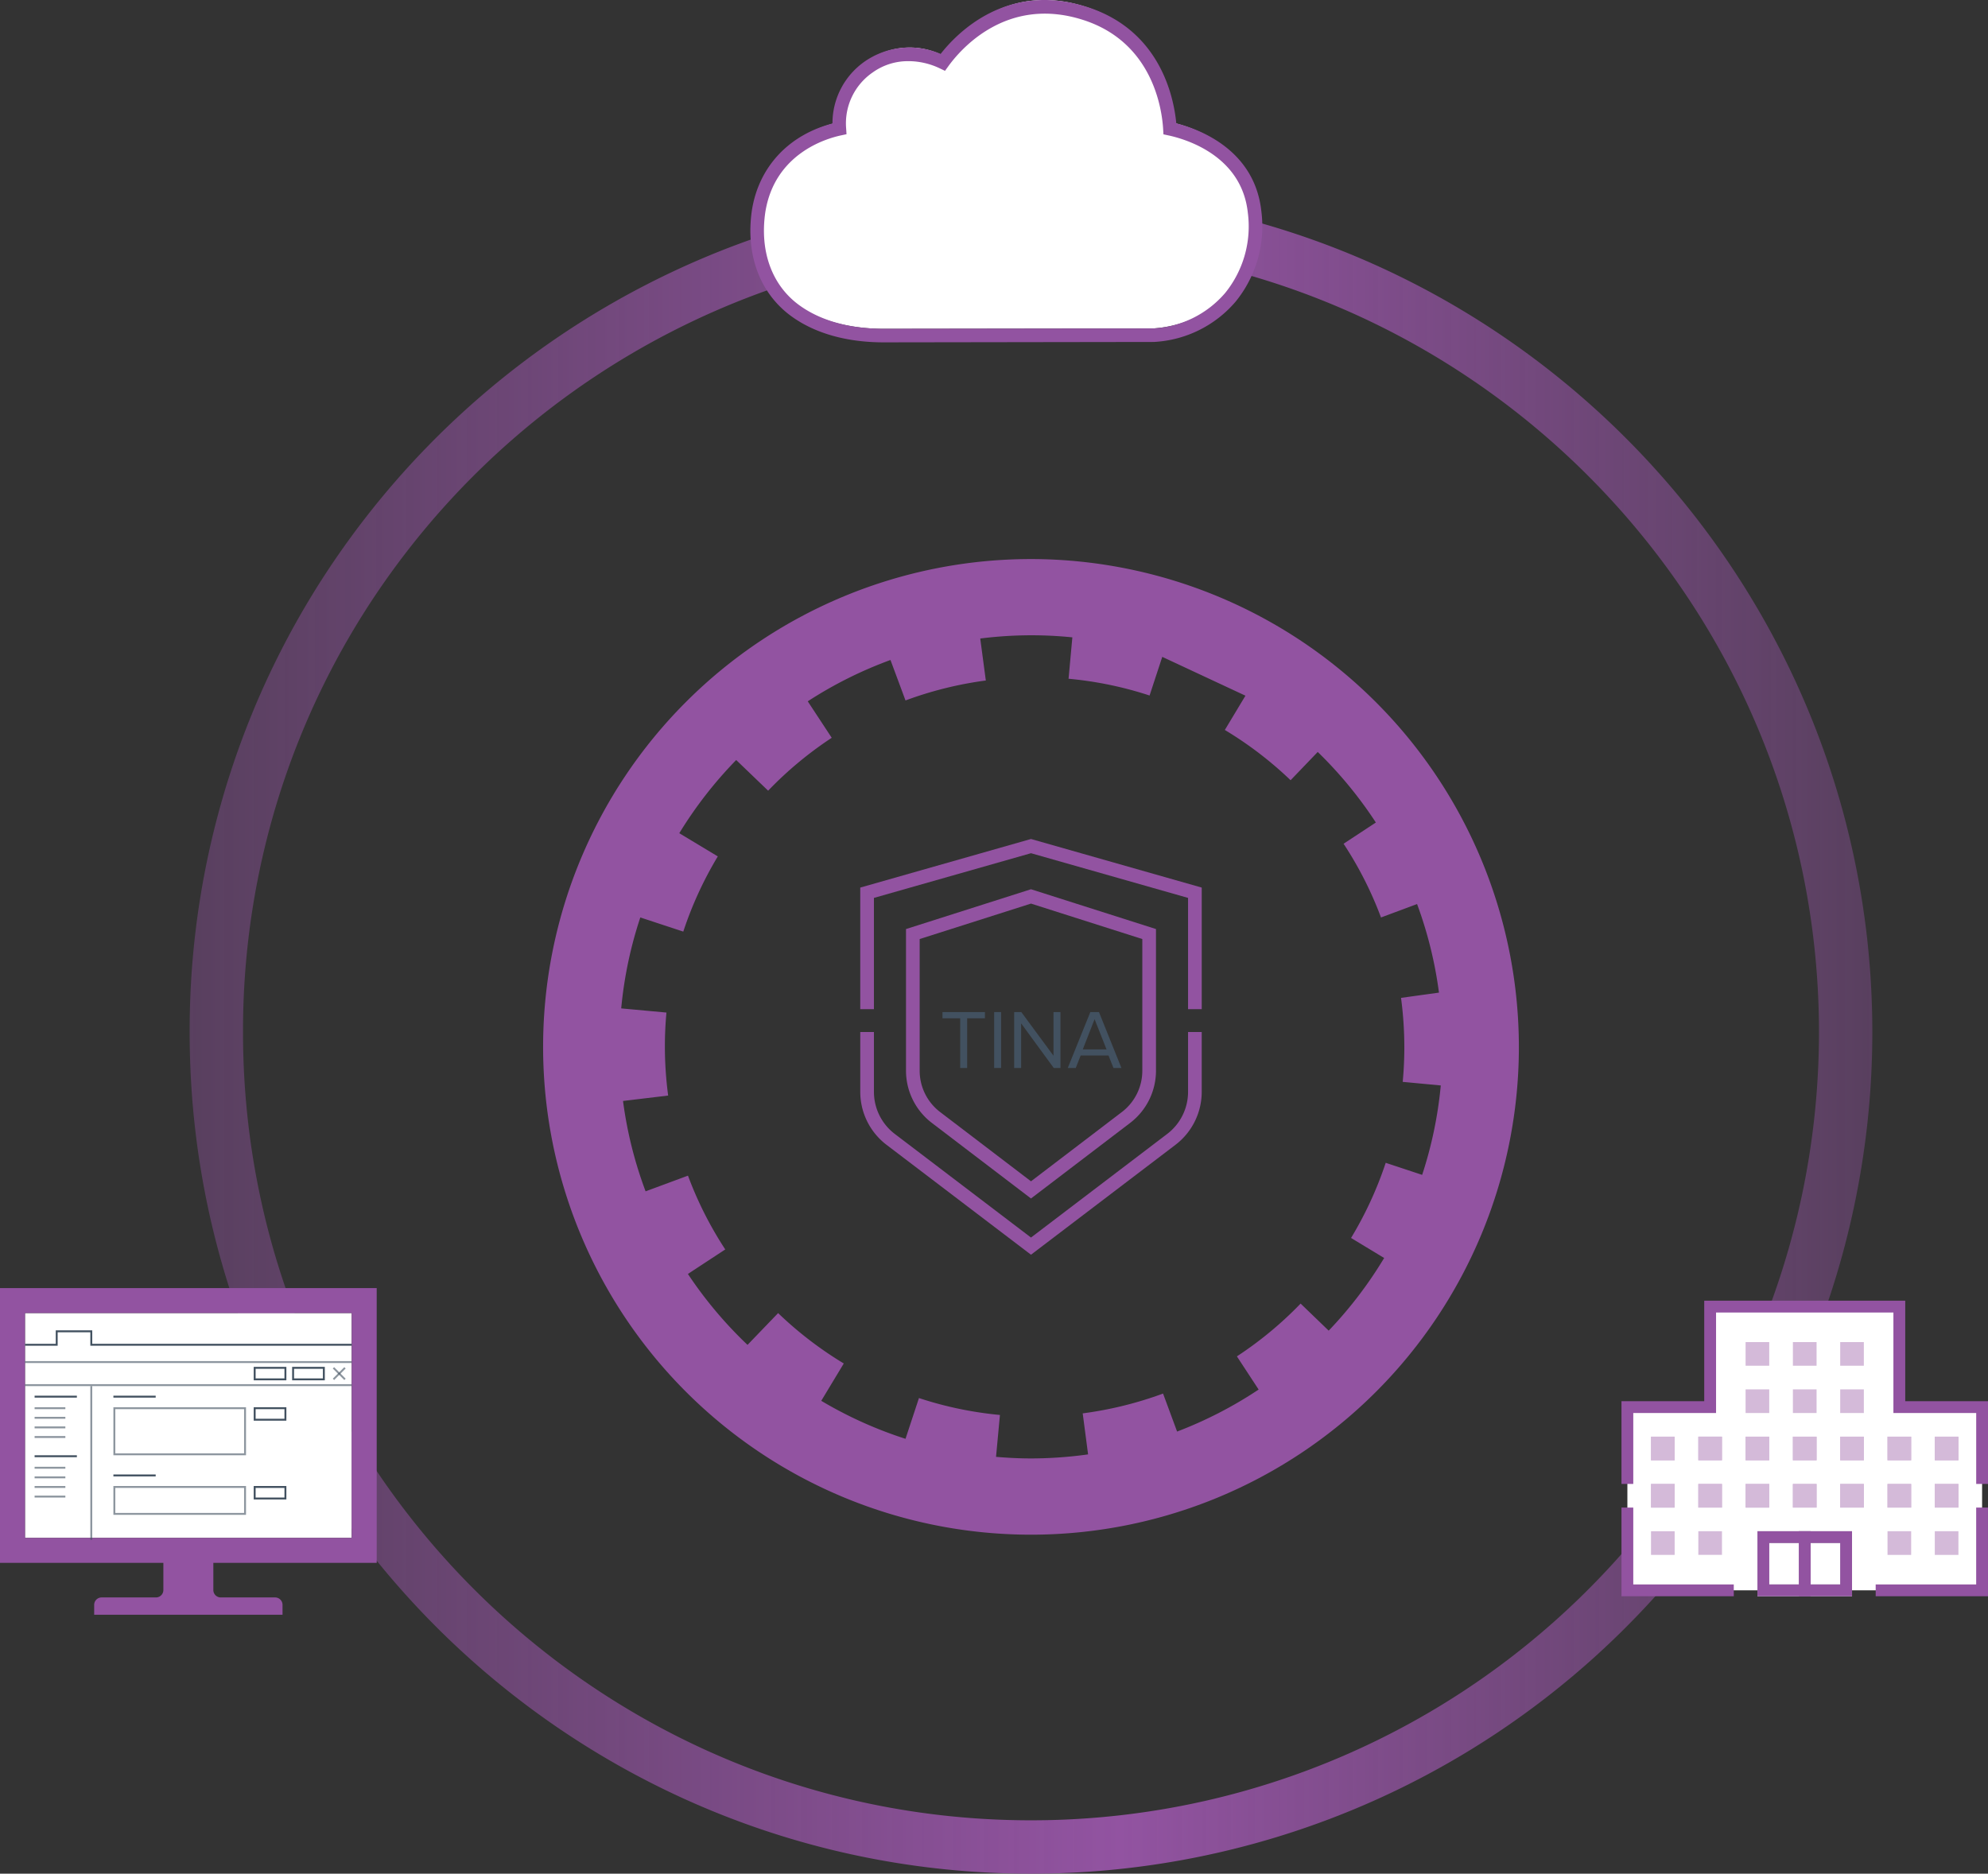 <svg xmlns="http://www.w3.org/2000/svg" xmlns:xlink="http://www.w3.org/1999/xlink" width="336.977" height="317.645" viewBox="0 0 336.977 317.645"><rect x="0" y="0" width="336.977" height="317.645" fill="#333333" stroke="none"/><defs><style>.a{fill:url(#a);}.b{fill:#9253a1;}.c,.e{fill:#425160;}.d{fill:#fff;}.e{opacity:0.6;}.f{fill:#d4bad9;}.g{fill:#b3b9bf;}</style><linearGradient id="a" y1="0.5" x2="1" y2="0.5" gradientUnits="objectBoundingBox"><stop offset="0" stop-color="#9253a1" stop-opacity="0.4"/><stop offset="0.553" stop-color="#9253a1"/><stop offset="1" stop-color="#9253a1" stop-opacity="0.4"/></linearGradient></defs><g transform="translate(-844.811 -3494.103)"><g transform="translate(844.811 3526.522)"><g transform="translate(32.147)"><path class="a" d="M203.886,333.875c-78.638,0-142.614-63.976-142.614-142.612a141.586,141.586,0,0,1,26.941-83.438A143.115,143.115,0,0,1,203.886,48.649c78.636,0,142.612,63.976,142.612,142.613a142.765,142.765,0,0,1-48.071,106.773h0A142.416,142.416,0,0,1,203.886,333.875Zm0-276.181a134.047,134.047,0,0,0-108.34,55.428,132.588,132.588,0,0,0-25.228,78.14c0,73.649,59.918,133.567,133.568,133.567a133.375,133.375,0,0,0,88.542-33.564h0a133.709,133.709,0,0,0,45.025-100C337.453,117.612,277.534,57.694,203.886,57.694Z" transform="translate(-61.272 -48.649)"/><g transform="translate(113.673 109.817)"><path class="b" d="M176.43,192.655l-16.852-12.848a11.137,11.137,0,0,1-4.334-8.816V146.977l21.186-6.748,21.187,6.748v24.015a11.135,11.135,0,0,1-4.335,8.816Zm-18.869-43.985v22.321a8.8,8.8,0,0,0,3.423,6.974l15.446,11.777,15.446-11.777a8.8,8.8,0,0,0,3.424-6.974V148.671l-18.871-6.01Z" transform="translate(-147.491 -131.71)"/><path class="b" d="M178.183,196.716l-24.508-18.647a11.292,11.292,0,0,1-4.431-8.938V158.962h2.317v10.169a8.963,8.963,0,0,0,3.516,7.094l23.106,17.58,23.106-17.58a8.964,8.964,0,0,0,3.517-7.094V158.962h2.317v10.169a11.292,11.292,0,0,1-4.431,8.938Z" transform="translate(-149.244 -126.238)"/><path class="b" d="M207.123,162.485h-2.317V143.623l-26.623-7.577-26.623,7.577v18.862h-2.317V141.873l28.94-8.237,28.94,8.237Z" transform="translate(-149.244 -133.636)"/><g transform="translate(13.936 29.34)"><path class="c" d="M163.031,165.825v-8.43h-3v-1.052h7.195v1.052H164.21v8.43Z" transform="translate(-160.029 -156.343)"/><path class="c" d="M166.806,165.825v-9.482h1.18v9.482Z" transform="translate(-158.049 -156.343)"/><path class="c" d="M176.144,165.825l-5.529-7.563v7.563h-1.18v-9.482h1.207l5.459,7.407v-7.407h1.18v9.482Z" transform="translate(-157.281 -156.343)"/><path class="c" d="M184.211,165.825l-.839-2.118h-4.72l-.837,2.118h-1.352l3.825-9.482h1.464l3.809,9.482Zm-3.2-8.274-2,5.118h4.023Z" transform="translate(-155.228 -156.343)"/></g></g></g><g transform="translate(0 185.95)"><rect class="d" width="55.383" height="38.116" transform="translate(4.236 4.236)"/><path class="b" d="M36.393,192.556v46.587H64.085v4.6a1.26,1.26,0,0,1-1.26,1.26H53.616a1.261,1.261,0,0,0-1.26,1.26v1.672H84.283v-1.672a1.26,1.26,0,0,0-1.26-1.26H73.815a1.259,1.259,0,0,1-1.26-1.26v-4.6h27.691V192.556Zm59.619,42.352H40.629V196.792H96.012Z" transform="translate(-36.393 -192.556)"/><path class="c" d="M95.053,200.709H50.748v-2.281H45.209v2.281H39.671v-.326h5.213V198.1h6.189v2.281h43.98Z" transform="translate(-35.435 -190.935)"/><rect class="e" width="55.382" height="0.326" transform="translate(4.236 12.38)"/><rect class="e" width="55.382" height="0.326" transform="translate(4.236 16.29)"/><path class="c" d="M75.211,205.173H69.674v-2.279h5.537ZM70,204.848h4.886V203.22H70Z" transform="translate(-26.67 -189.536)"/><path class="c" d="M75.211,210.469H69.674v-2.281h5.537ZM70,210.143h4.886v-1.629H70Z" transform="translate(-26.67 -187.989)"/><path class="c" d="M75.211,220.806H69.674v-2.281h5.537ZM70,220.48h4.886v-1.629H70Z" transform="translate(-26.67 -184.969)"/><path class="c" d="M80.254,205.173H74.716v-2.279h5.538Zm-5.213-.326h4.887V203.22H75.042Z" transform="translate(-25.197 -189.536)"/><path class="e" d="M82,205.115l-1.955-1.955.23-.23,1.955,1.955Z" transform="translate(-23.639 -189.525)"/><path class="e" d="M80.278,205.115l-.23-.23L82,202.93l.23.23Z" transform="translate(-23.639 -189.525)"/><rect class="e" width="0.326" height="26.062" transform="translate(15.312 16.616)"/><rect class="c" width="7.167" height="0.326" transform="translate(5.865 18.244)"/><rect class="c" width="7.167" height="0.326" transform="translate(19.222 18.244)"/><path class="e" d="M73.747,216.332H51.269v-8.144H73.747Zm-22.153-.326H73.422v-7.493H51.595Z" transform="translate(-32.047 -187.989)"/><rect class="c" width="7.167" height="0.326" transform="translate(19.222 31.601)"/><path class="e" d="M73.747,223.412H51.269v-4.887H73.747Zm-22.153-.326H73.422v-4.236H51.595Z" transform="translate(-32.047 -184.969)"/><rect class="e" width="5.213" height="0.326" transform="translate(5.865 20.199)"/><rect class="e" width="5.213" height="0.326" transform="translate(5.865 21.828)"/><rect class="e" width="5.213" height="0.326" transform="translate(5.865 23.457)"/><rect class="e" width="5.213" height="0.326" transform="translate(5.865 25.086)"/><rect class="c" width="7.167" height="0.326" transform="translate(5.865 28.344)"/><rect class="e" width="5.213" height="0.326" transform="translate(5.865 30.298)"/><rect class="e" width="5.213" height="0.326" transform="translate(5.865 31.927)"/><rect class="e" width="5.213" height="0.326" transform="translate(5.865 33.556)"/><rect class="e" width="5.213" height="0.326" transform="translate(5.865 35.185)"/><g transform="translate(274.849 2.139)"><path class="d" d="M295.97,212.022V194.987H263.9v17.035H249.875v31.064h22.046v1h16.033v-1H310V212.022Z" transform="translate(-248.873 -193.985)"/><path class="b" d="M311.228,225.276h-2V213.25H295.194V196.215H265.132V213.25H251.1v12.025h-2V211.247h14.028V194.211H297.2v17.035h14.029Z" transform="translate(-249.1 -194.211)"/><path class="f" d="M267.389,214.052h0m2-2h-4.008v4.008h4.008v-4.008Z" transform="translate(-244.342 -189)"/><path class="f" d="M279.8,214.052h0m2-2h-4.008v4.008H281.8v-4.008Z" transform="translate(-240.717 -189)"/><path class="f" d="M273.593,214.052h0m2-2h-4.008v4.008H275.6v-4.008Z" transform="translate(-242.529 -189)"/><path class="f" d="M254.981,214.052h0m2-2h-4.008v4.008h4.008v-4.008Z" transform="translate(-247.967 -189)"/><path class="f" d="M263.189,212.048h-4.008v4.009h4.008v-4.009Z" transform="translate(-246.154 -189)"/><path class="f" d="M254.981,220.256h0m2-2h-4.008v4.008h4.008v-4.008Z" transform="translate(-247.967 -187.188)"/><path class="f" d="M263.189,218.252h-4.008v4.009h4.008v-4.009Z" transform="translate(-246.154 -187.188)"/><path class="f" d="M267.389,220.256h0m2-2h-4.008v4.008h4.008v-4.008Z" transform="translate(-244.342 -187.188)"/><path class="f" d="M273.593,220.256h0m2-2h-4.008v4.008H275.6v-4.008Z" transform="translate(-242.529 -187.188)"/><path class="f" d="M286,220.256h0m2-2H284v4.008h4.008v-4.008Z" transform="translate(-238.904 -187.188)"/><path class="f" d="M279.8,220.256h0m2-2h-4.008v4.008H281.8v-4.008Z" transform="translate(-240.717 -187.188)"/><path class="f" d="M292.206,220.256h0m2-2H290.2v4.008h4.008v-4.008Z" transform="translate(-237.092 -187.188)"/><path class="f" d="M286,214.052h0m2-2H284v4.008h4.008v-4.008Z" transform="translate(-238.904 -189)"/><path class="f" d="M292.206,214.052h0m2-2H290.2v4.008h4.008v-4.008Z" transform="translate(-237.092 -189)"/><path class="f" d="M267.389,201.643h0m2-2h-4.008v4.008h4.008V199.64Z" transform="translate(-244.342 -192.625)"/><path class="f" d="M279.8,201.643h0m2-2h-4.008v4.008H281.8V199.64Z" transform="translate(-240.717 -192.625)"/><path class="f" d="M273.593,201.643h0m2-2h-4.008v4.008H275.6V199.64Z" transform="translate(-242.529 -192.625)"/><path class="f" d="M267.389,207.848h0m2-2h-4.008v4.008h4.008v-4.008Z" transform="translate(-244.342 -190.813)"/><path class="f" d="M279.8,207.848h0m2-2h-4.008v4.008H281.8v-4.008Z" transform="translate(-240.717 -190.813)"/><path class="f" d="M273.593,207.848h0m2-2h-4.008v4.008H275.6v-4.008Z" transform="translate(-242.529 -190.813)"/><path class="f" d="M267.389,214.052h0m2-2h-4.008v4.008h4.008v-4.008Z" transform="translate(-244.342 -189)"/><path class="f" d="M279.8,214.052h0m2-2h-4.008v4.008H281.8v-4.008Z" transform="translate(-240.717 -189)"/><path class="f" d="M273.593,214.052h0m2-2h-4.008v4.008H275.6v-4.008Z" transform="translate(-242.529 -189)"/><path class="f" d="M254.981,214.052h0m2-2h-4.008v4.008h4.008v-4.008Z" transform="translate(-247.967 -189)"/><path class="f" d="M263.189,212.048h-4.008v4.009h4.008v-4.009Z" transform="translate(-246.154 -189)"/><path class="f" d="M254.981,220.256h0m2-2h-4.008v4.008h4.008v-4.008Z" transform="translate(-247.967 -187.188)"/><path class="f" d="M263.189,218.252h-4.008v4.009h4.008v-4.009Z" transform="translate(-246.154 -187.188)"/><path class="f" d="M267.389,220.256h0m2-2h-4.008v4.008h4.008v-4.008Z" transform="translate(-244.342 -187.188)"/><path class="f" d="M273.593,220.256h0m2-2h-4.008v4.008H275.6v-4.008Z" transform="translate(-242.529 -187.188)"/><path class="f" d="M286,220.256h0m2-2H284v4.008h4.008v-4.008Z" transform="translate(-238.904 -187.188)"/><path class="f" d="M279.8,220.256h0m2-2h-4.008v4.008H281.8v-4.008Z" transform="translate(-240.717 -187.188)"/><path class="f" d="M292.206,220.256h0m2-2H290.2v4.008h4.008v-4.008Z" transform="translate(-237.092 -187.188)"/><path class="f" d="M254.981,226.46h0m2-2h-4.008v4.01h4.008v-4.01Z" transform="translate(-247.967 -185.375)"/><path class="f" d="M263.189,224.456h-4.008v4.009h4.008v-4.009Z" transform="translate(-246.154 -185.375)"/><path class="f" d="M286,226.46h0m2-2H284v4.01h4.008v-4.01Z" transform="translate(-238.904 -185.375)"/><path class="f" d="M292.206,226.46h0m2-2H290.2v4.01h4.008v-4.01Z" transform="translate(-237.092 -185.375)"/><path class="f" d="M286,214.052h0m2-2H284v4.008h4.008v-4.008Z" transform="translate(-238.904 -189)"/><path class="f" d="M292.206,214.052h0m2-2H290.2v4.008h4.008v-4.008Z" transform="translate(-237.092 -189)"/><path class="b" d="M268.139,236.385H249.1V221.354h2v13.027h17.035Z" transform="translate(-249.1 -186.282)"/><path class="b" d="M301.485,236.385H282.446v-2h17.035V221.354h2Z" transform="translate(-239.357 -186.282)"/><path class="g" d="M280.966,226.46v7.016H268.94V226.46h12.026m2-2H266.936v11.023h16.033V224.456Z" transform="translate(-243.889 -185.375)"/><rect class="g" width="2.004" height="11.023" transform="translate(30.061 39.081)"/><g transform="translate(23.047 39.081)"><path class="b" d="M280.966,226.46v7.016H268.94V226.46h12.026m2-2H266.936v11.023h16.033V224.456Z" transform="translate(-266.936 -224.456)"/><rect class="b" width="2.004" height="11.023" transform="translate(7.014 0)"/></g></g></g></g><g transform="translate(972.005 3494.103)"><path class="d" d="M202.877,79.238c11.225-.778,18.383-9.988,17.149-20.96-1.01-8.988-8.719-12.826-14.347-14.034-.376-6.5-3.605-16.156-14.471-19.585-13.216-4.17-21.355,4.614-24.024,8.31a12.333,12.333,0,0,0-12.54.783,11.651,11.651,0,0,0-4.989,10.5c-5.892,1.269-12.358,5.461-13.7,13.989-.912,6.307.787,12.825,6.111,16.762,4.281,3.167,9.836,4.3,15.073,4.3Z" transform="translate(-134.567 -23.56)"/><path class="b" d="M157.4,81.6c-4.4,0-10.7-.784-15.757-4.523C136.4,73.19,134,66.683,135.084,59.222c1.153-7.351,6.228-12.792,13.658-14.725a12.781,12.781,0,0,1,5.486-10.525A13.313,13.313,0,0,1,167.076,32.7c2.954-3.758,11.37-12.208,24.741-7.988,12.427,3.92,14.772,15.206,15.206,19.754,3.957,1.013,13.243,4.481,14.409,14.831a20.225,20.225,0,0,1-4.347,15.393,19.548,19.548,0,0,1-13.866,6.843l-.079,0Zm4.238-47.671a10.228,10.228,0,0,0-6.059,1.9,10.462,10.462,0,0,0-4.519,9.495l.065.988-.969.209c-2.611.562-11.253,3.166-12.8,13.042-.954,6.584,1.107,12.3,5.657,15.661S153.351,79.3,157.4,79.3l45.693-.061a17.259,17.259,0,0,0,12.221-6.019,17.938,17.938,0,0,0,3.826-13.663C218.06,49.9,208.58,47.137,205.7,46.518l-.855-.183-.05-.875c-.2-3.4-1.765-14.8-13.668-18.554-12.883-4.066-20.668,5.008-22.747,7.886l-.561.777-.866-.412A12.4,12.4,0,0,0,161.642,33.926Z" transform="translate(-134.829 -23.56)"/></g><path class="b" d="M190.338,96.908a82.7,82.7,0,1,0,82.7,82.7A82.791,82.791,0,0,0,190.338,96.908Zm66.3,104.4-6.174-2.044a62.846,62.846,0,0,1-5.874,12.739L250.2,215.4a70.184,70.184,0,0,1-9.4,12.318l-4.76-4.588a62.827,62.827,0,0,1-10.8,8.947l3.685,5.626a69.753,69.753,0,0,1-13.822,7.122l-2.38-6.441a63.029,63.029,0,0,1-13.619,3.357l.912,6.954a69.961,69.961,0,0,1-9.681.686c-2,0-3.968-.1-5.923-.269l.662-7.1a62.27,62.27,0,0,1-13.727-2.867l-2.279,6.91a69.466,69.466,0,0,1-14.283-6.443l3.82-6.329a63.025,63.025,0,0,1-11.131-8.542l-5.185,5.39a70.2,70.2,0,0,1-10.106-12.025l6.332-4.156a62.4,62.4,0,0,1-6.32-12.511l-7.184,2.661a69.138,69.138,0,0,1-3.827-15.321l7.65-.917-.019-.154a63.47,63.47,0,0,1-.534-8.181c0-1.9.089-3.834.264-5.735l-7.668-.706a69.273,69.273,0,0,1,3.238-15.419l7.284,2.4a62.744,62.744,0,0,1,5.852-12.75l-6.529-3.932a70.3,70.3,0,0,1,9.645-12.407l5.415,5.2a62.821,62.821,0,0,1,10.78-8.968l-4.063-6.183a69.491,69.491,0,0,1,14.021-7.007l2.548,6.859a62.922,62.922,0,0,1,13.614-3.382l-.947-7.118a70,70,0,0,1,8.6-.549q3.551,0,7.014.353l-.642,7.018a62.24,62.24,0,0,1,13.732,2.841l2.15-6.552,14.1,6.582-3.493,5.81a62.981,62.981,0,0,1,11.146,8.522l4.6-4.794a70.284,70.284,0,0,1,9.853,11.963l-5.472,3.6a62.35,62.35,0,0,1,6.344,12.5l6.113-2.279a69.233,69.233,0,0,1,3.712,15.017l-6.43.89.027.209a63.5,63.5,0,0,1,.532,8.182c0,1.942-.092,3.911-.274,5.85l6.452.606A69.253,69.253,0,0,1,256.641,201.311Z" transform="translate(829.232 3491.972)"/></g></svg>